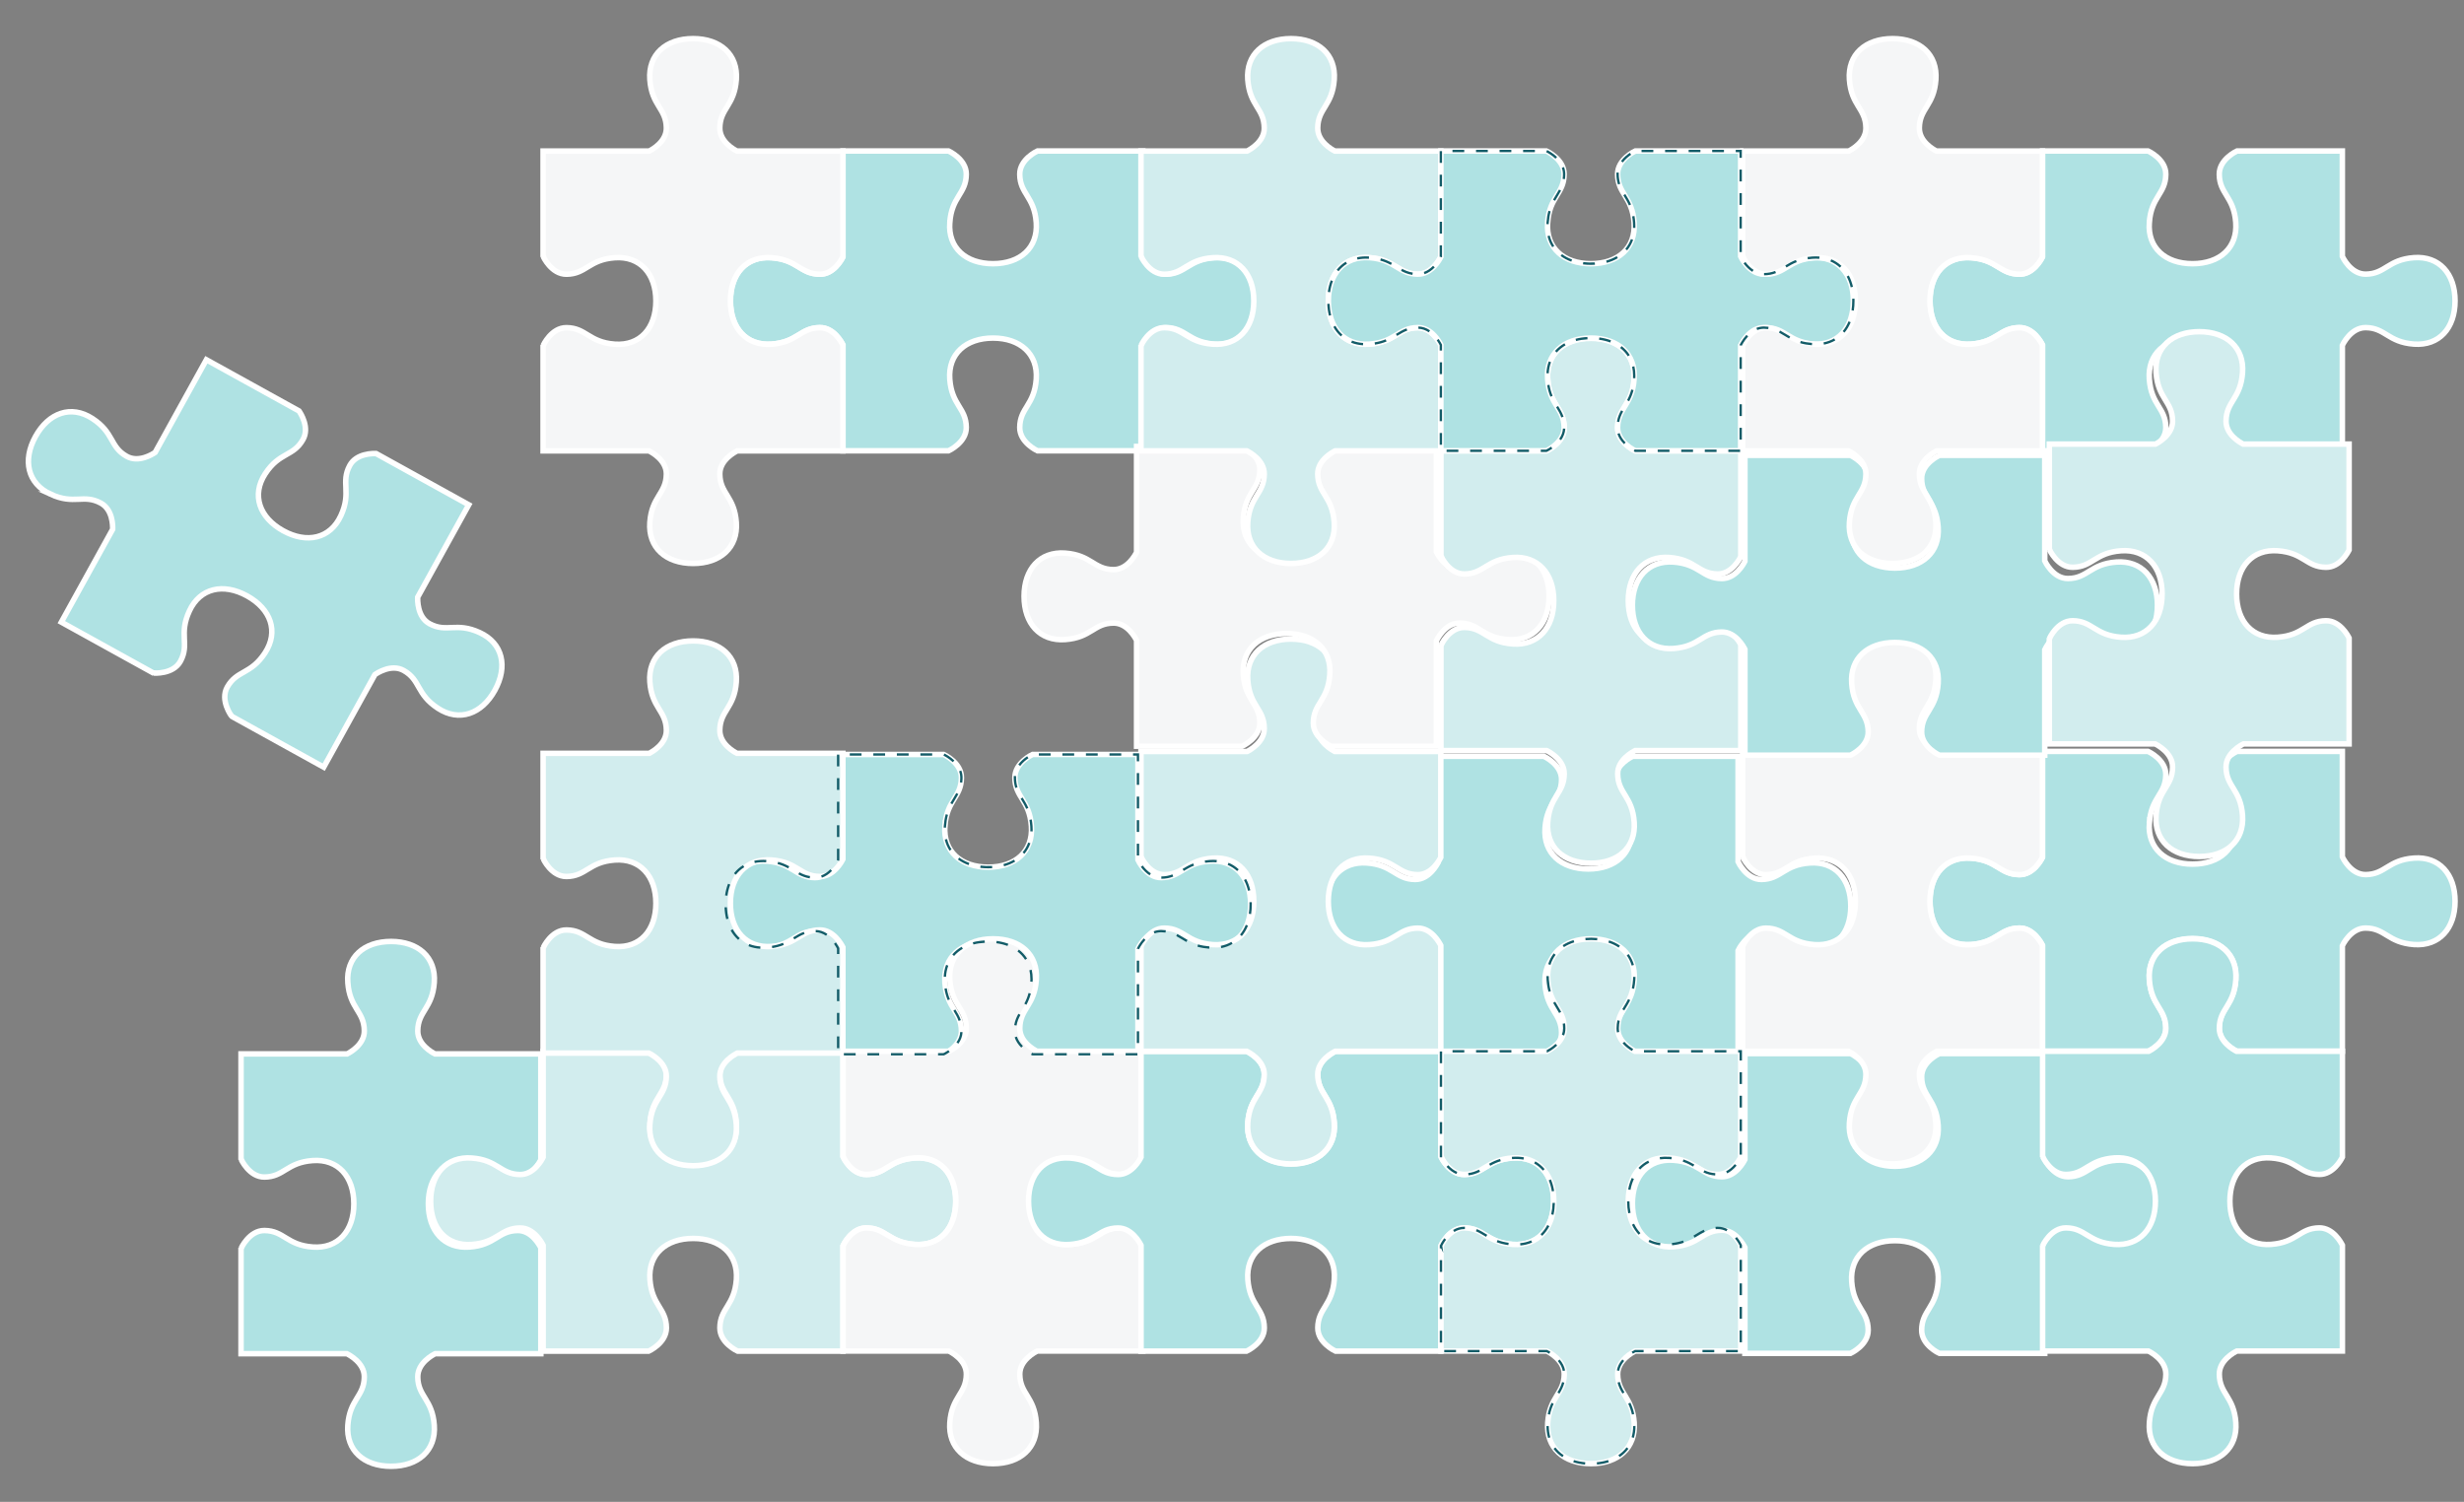<?xml version="1.0" encoding="UTF-8"?>
<svg xmlns="http://www.w3.org/2000/svg" id="Layer_1" viewBox="0 0 1343.107 818.672">
  <rect x="0" y="0" width="1343.107" height="818.672" fill="#808080" stroke="none"/>
  <defs>
    <style>.cls-1{fill:#afe2e3;}.cls-1,.cls-2,.cls-3{stroke:#fff;stroke-miterlimit:10;stroke-width:3px;}.cls-2{fill:#d2edee;}.cls-3{fill:#f5f6f7;}.cls-4{fill:#135c68;stroke-width:0px;}</style>
  </defs>
  <path class="cls-1" d="m189.585,535.581c1.027,14.256,8.898,15.582,8.997,26.34.068,7.425-7.704,11.734-9.357,12.567h-57.842s0,57.788,0,57.788l.048-.327s4.421,9.758,12.726,9.681c10.758-.099,12.084-7.97,26.341-8.997,13.74-.99,22.378,8.755,22.378,23.566,0,14.812-8.638,24.557-22.378,23.568-14.257-1.027-15.583-8.898-26.341-8.997-8.305-.076-12.726,9.682-12.726,9.682l-.048-.327v57.788s57.649,0,57.649,0c1.141.552,9.619,4.916,9.549,12.662-.099,10.758-7.97,12.084-8.997,26.341-.991,13.74,8.754,22.378,23.567,22.378,14.812,0,24.557-8.638,23.566-22.378-1.027-14.257-8.898-15.583-8.997-26.341-.07-7.746,8.408-12.11,9.548-12.662h57.54s0-57.705,0-57.705c-.717-1.448-5.046-9.506-12.607-9.438-10.757.099-12.083,7.97-26.34,8.997-13.74.99-22.378-8.755-22.378-23.568s8.638-24.556,22.378-23.566c14.257,1.027,15.583,8.898,26.34,8.997,7.561.069,11.891-7.989,12.607-9.437v-57.705s-57.731,0-57.731,0c-1.653-.833-9.425-5.142-9.357-12.567.099-10.758,7.97-12.084,8.997-26.34.991-13.741-8.754-22.379-23.566-22.379-14.812,0-24.557,8.638-23.567,22.379Z"></path>
  <path class="cls-1" d="m515.065,450.325c1.027-14.257,8.898-15.583,8.997-26.341.075-8.241-9.518-12.65-9.668-12.719h-57.531s0,57.705,0,57.705c-.717,1.449-5.045,9.508-12.607,9.438-10.757-.098-12.083-7.97-26.34-8.996-13.74-.991-22.378,8.754-22.378,23.566,0,14.811,8.638,24.556,22.378,23.566,14.257-1.027,15.583-8.898,26.34-8.997,7.562-.069,11.891,7.989,12.607,9.438v57.706s57.53,0,57.53,0c.144-.067,9.744-4.478,9.669-12.72-.099-10.757-7.97-12.083-8.997-26.34-.99-13.741,8.755-22.378,23.566-22.378,14.812,0,24.557,8.637,23.568,22.378-1.027,14.257-8.898,15.583-8.997,26.34-.075,8.243,9.523,12.654,9.668,12.72h57.419s0-57.48,0-57.48c.086-.19,4.495-9.74,12.718-9.664,10.757.099,12.083,7.97,26.34,8.997,13.74.99,22.377-8.755,22.377-23.566,0-14.812-8.637-24.557-22.377-23.566-14.257,1.026-15.583,8.898-26.34,8.996-8.223.075-12.632-9.474-12.718-9.664v-57.478s-57.42,0-57.42,0c-.149.069-9.743,4.479-9.668,12.719.099,10.758,7.97,12.084,8.997,26.341.99,13.74-8.755,22.378-23.568,22.378-14.811,0-24.556-8.638-23.566-22.378Z"></path>
  <path class="cls-2" d="m354.265,612.158c1.027-14.257,8.898-15.583,8.997-26.34.075-8.241-9.518-12.652-9.667-12.72h-57.531s0,57.706,0,57.706c-.717,1.448-5.045,9.506-12.606,9.438-10.758-.099-12.084-7.97-26.341-8.997-13.74-.991-22.378,8.754-22.378,23.566,0,14.812,8.638,24.557,22.378,23.567,14.257-1.027,15.583-8.898,26.341-8.996,7.561-.07,11.89,7.988,12.606,9.438v57.705s57.53,0,57.53,0c.144-.066,9.744-4.476,9.668-12.72-.099-10.757-7.97-12.083-8.997-26.34-.99-13.74,8.755-22.378,23.568-22.378,14.811,0,24.556,8.638,23.566,22.378-1.027,14.257-8.898,15.583-8.997,26.34-.075,8.244,9.524,12.655,9.669,12.72h57.419s0-57.48,0-57.48c.087-.189,4.495-9.738,12.718-9.663,10.757.098,12.083,7.969,26.34,8.996,13.74.991,22.377-8.754,22.377-23.567,0-14.812-8.637-24.557-22.377-23.566-14.257,1.027-15.583,8.898-26.34,8.997-8.224.075-12.631-9.474-12.718-9.664v-57.479s-57.42,0-57.42,0c-.149.069-9.743,4.48-9.668,12.72.099,10.757,7.97,12.083,8.997,26.34.99,13.741-8.755,22.378-23.566,22.378-14.812,0-24.557-8.637-23.568-22.378Z"></path>
  <path class="cls-3" d="m517.749,534.144c1.027,14.256,8.898,15.582,8.997,26.34.068,7.425-7.704,11.734-9.357,12.567h-57.842s0,57.788,0,57.788l.048-.327s4.421,9.758,12.726,9.681c10.758-.099,12.084-7.97,26.341-8.997,13.74-.99,22.378,8.755,22.378,23.566,0,14.812-8.638,24.557-22.378,23.568-14.257-1.027-15.583-8.898-26.341-8.997-8.305-.076-12.726,9.682-12.726,9.682l-.048-.327v57.788s57.649,0,57.649,0c1.142.552,9.619,4.916,9.549,12.662-.099,10.758-7.97,12.084-8.997,26.341-.991,13.74,8.754,22.378,23.566,22.378,14.812,0,24.557-8.638,23.566-22.378-1.027-14.257-8.898-15.583-8.996-26.341-.071-7.746,8.407-12.11,9.548-12.662h57.539s0-57.705,0-57.705c-.717-1.448-5.045-9.506-12.607-9.438-10.757.099-12.083,7.97-26.34,8.997-13.74.99-22.378-8.755-22.378-23.568,0-14.811,8.638-24.556,22.378-23.566,14.257,1.027,15.583,8.898,26.34,8.997,7.562.069,11.891-7.989,12.607-9.437v-57.705s-57.731,0-57.731,0c-1.652-.833-9.425-5.142-9.356-12.567.098-10.758,7.969-12.084,8.996-26.34.991-13.741-8.754-22.379-23.566-22.379-14.812,0-24.557,8.638-23.566,22.379Z"></path>
  <path class="cls-2" d="m354.235,371.742c1.027,14.256,8.898,15.583,8.997,26.34.068,7.425-7.704,11.734-9.357,12.567h-57.842s0,57.789,0,57.789l.048-.328s4.421,9.758,12.727,9.681c10.757-.098,12.083-7.969,26.34-8.996,13.74-.991,22.378,8.754,22.378,23.566,0,14.812-8.638,24.556-22.378,23.566-14.257-1.027-15.583-8.898-26.34-8.997-8.306-.075-12.727,9.681-12.727,9.681l-.048-.327v57.789s57.649,0,57.649,0c1.142.551,9.62,4.915,9.549,12.662-.099,10.757-7.97,12.083-8.997,26.34-.99,13.741,8.754,22.378,23.566,22.378,14.812,0,24.557-8.637,23.566-22.378-1.027-14.257-8.898-15.583-8.996-26.34-.071-7.747,8.407-12.111,9.548-12.662h57.539s0-57.706,0-57.706c-.717-1.448-5.045-9.506-12.606-9.438-10.758.099-12.084,7.97-26.341,8.997-13.74.99-22.378-8.754-22.378-23.566,0-14.812,8.638-24.557,22.378-23.566,14.257,1.027,15.583,8.898,26.341,8.996,7.561.07,11.89-7.989,12.606-9.438v-57.705s-57.731,0-57.731,0c-1.653-.833-9.425-5.142-9.356-12.567.098-10.757,7.969-12.084,8.996-26.34.991-13.741-8.754-22.378-23.566-22.378-14.812,0-24.556,8.637-23.566,22.378Z"></path>
  <path class="cls-1" d="m517.72,121.362c1.027-14.257,8.898-15.583,8.997-26.34.075-8.241-9.518-12.651-9.668-12.72h-57.531s0,57.706,0,57.706c-.717,1.449-5.045,9.506-12.607,9.437-10.757-.099-12.083-7.97-26.34-8.997-13.74-.991-22.378,8.754-22.378,23.566,0,14.812,8.638,24.557,22.378,23.567,14.257-1.027,15.583-8.898,26.34-8.996,7.562-.07,11.891,7.989,12.607,9.438v57.705s57.53,0,57.53,0c.144-.066,9.744-4.477,9.669-12.719-.099-10.758-7.97-12.084-8.997-26.341-.99-13.74,8.755-22.378,23.566-22.378,14.812,0,24.557,8.638,23.568,22.378-1.027,14.257-8.898,15.583-8.997,26.341-.075,8.243,9.523,12.654,9.668,12.719h57.419s0-57.48,0-57.48c.086-.189,4.495-9.738,12.718-9.663,10.757.098,12.083,7.969,26.34,8.996,13.74.991,22.377-8.754,22.377-23.567,0-14.812-8.637-24.557-22.377-23.566-14.257,1.027-15.583,8.898-26.34,8.997-8.223.075-12.632-9.474-12.718-9.664v-57.479s-57.42,0-57.42,0c-.149.069-9.743,4.48-9.668,12.72.099,10.757,7.97,12.083,8.997,26.34.99,13.741-8.755,22.378-23.568,22.378-14.811,0-24.556-8.637-23.566-22.378Z"></path>
  <path class="cls-3" d="m354.235,43.433c1.027,14.257,8.898,15.583,8.997,26.34.068,7.425-7.704,11.735-9.357,12.567h-57.842s0,57.789,0,57.789l.048-.327s4.421,9.757,12.727,9.681c10.757-.099,12.083-7.97,26.34-8.997,13.74-.99,22.378,8.754,22.378,23.566,0,14.812-8.638,24.557-22.378,23.567-14.257-1.027-15.583-8.898-26.34-8.996-8.306-.076-12.727,9.681-12.727,9.681l-.048-.328v57.789s57.649,0,57.649,0c1.142.552,9.62,4.915,9.549,12.662-.099,10.757-7.97,12.084-8.997,26.34-.99,13.741,8.754,22.378,23.566,22.378,14.812,0,24.557-8.637,23.566-22.378-1.027-14.256-8.898-15.583-8.996-26.34-.071-7.747,8.407-12.11,9.548-12.662h57.539s0-57.705,0-57.705c-.717-1.448-5.045-9.507-12.606-9.438-10.758.098-12.084,7.969-26.341,8.996-13.74.991-22.378-8.754-22.378-23.567,0-14.812,8.638-24.556,22.378-23.566,14.257,1.027,15.583,8.898,26.341,8.997,7.561.069,11.89-7.989,12.606-9.437v-57.706s-57.731,0-57.731,0c-1.653-.832-9.425-5.142-9.356-12.567.098-10.757,7.969-12.083,8.996-26.34.991-13.741-8.754-22.378-23.566-22.378-14.812,0-24.556,8.637-23.566,22.378Z"></path>
  <path class="cls-1" d="m27.532,269.373c12.974,5.998,17.943-.249,27.405,4.868,6.531,3.533,6.544,12.42,6.472,14.268l-27.981,50.623,50.577,27.956-.262-.2s10.678.851,14.63-6.455c5.117-9.462-1.13-14.431,4.868-27.405,5.781-12.504,18.487-15.351,31.451-8.185,12.964,7.166,17.314,19.44,9.8,30.986-7.796,11.981-15.326,9.333-20.615,18.701-4.085,7.233,2.317,15.822,2.317,15.822l-.31-.116,50.577,27.956,27.888-50.455c1.036-.732,8.955-6.042,15.701-2.232,9.367,5.29,6.721,12.821,18.7,20.616,11.548,7.513,23.82,3.164,30.986-9.8,7.165-12.964,4.32-25.671-8.185-31.451-12.974-5.997-17.942.249-27.404-4.869-6.815-3.686-6.532-13.216-6.463-14.482l27.835-50.358-50.504-27.915c-1.614-.073-10.761-.184-14.358,6.468-5.119,9.463,1.129,14.431-4.869,27.405-5.78,12.505-18.487,15.351-31.451,8.185-12.964-7.165-17.313-19.439-9.8-30.986,7.796-11.981,15.326-9.333,20.617-18.701,3.718-6.584-1.24-14.27-2.161-15.598l-50.505-27.916-27.928,50.526c-1.527,1.044-9.059,5.761-15.524,2.109-9.367-5.289-6.72-12.819-18.701-20.615-11.547-7.514-23.82-3.164-30.986,9.8-7.166,12.964-4.32,25.67,8.185,31.451Z"></path>
  <path class="cls-1" d="m842.194,451.326c1.027-14.257,8.898-15.583,8.997-26.341.075-8.241-9.518-12.65-9.668-12.719h-57.531s0,57.705,0,57.705c-.717,1.449-5.046,9.508-12.607,9.438-10.757-.098-12.083-7.97-26.34-8.996-13.74-.991-22.378,8.754-22.378,23.566,0,14.811,8.638,24.556,22.378,23.566,14.257-1.027,15.583-8.898,26.34-8.997,7.562-.069,11.891,7.989,12.607,9.438v57.706s57.53,0,57.53,0c.144-.067,9.744-4.478,9.669-12.72-.099-10.757-7.97-12.083-8.997-26.34-.99-13.741,8.755-22.378,23.566-22.378,14.812,0,24.557,8.637,23.567,22.378-1.027,14.257-8.898,15.583-8.997,26.34-.075,8.243,9.523,12.654,9.668,12.72h57.419s0-57.48,0-57.48c.086-.19,4.495-9.74,12.717-9.664,10.758.099,12.084,7.97,26.341,8.997,13.74.99,22.377-8.755,22.377-23.566,0-14.812-8.637-24.557-22.377-23.566-14.257,1.026-15.583,8.898-26.341,8.996-8.222.075-12.631-9.474-12.717-9.664v-57.478s-57.42,0-57.42,0c-.149.069-9.743,4.479-9.667,12.719.099,10.758,7.97,12.084,8.997,26.341.99,13.74-8.755,22.378-23.567,22.378-14.811,0-24.556-8.638-23.566-22.378Z"></path>
  <path class="cls-1" d="m680.176,612.158c1.027-14.257,8.898-15.583,8.997-26.34.075-8.241-9.518-12.652-9.668-12.72h-57.531s0,57.706,0,57.706c-.717,1.448-5.045,9.506-12.607,9.438-10.757-.099-12.083-7.97-26.34-8.997-13.74-.991-22.378,8.754-22.378,23.566,0,14.812,8.638,24.557,22.378,23.567,14.257-1.027,15.583-8.898,26.34-8.996,7.562-.07,11.891,7.988,12.607,9.438v57.705s57.53,0,57.53,0c.144-.066,9.744-4.476,9.669-12.72-.099-10.757-7.97-12.083-8.997-26.34-.99-13.74,8.755-22.378,23.567-22.378,14.812,0,24.557,8.638,23.568,22.378-1.027,14.257-8.898,15.583-8.997,26.34-.075,8.244,9.523,12.655,9.668,12.72h57.419s0-57.48,0-57.48c.086-.189,4.495-9.738,12.717-9.663,10.758.098,12.084,7.969,26.341,8.996,13.74.991,22.377-8.754,22.377-23.567,0-14.812-8.637-24.557-22.377-23.566-14.257,1.027-15.583,8.898-26.341,8.997-8.222.075-12.631-9.474-12.717-9.664v-57.479s-57.42,0-57.42,0c-.149.069-9.743,4.48-9.668,12.72.099,10.757,7.97,12.083,8.997,26.34.99,13.741-8.755,22.378-23.568,22.378-14.811,0-24.556-8.637-23.567-22.378Z"></path>
  <path class="cls-2" d="m843.66,534.145c1.027,14.256,8.898,15.582,8.997,26.34.068,7.425-7.704,11.734-9.357,12.567h-57.842s0,57.788,0,57.788l.048-.327s4.421,9.758,12.726,9.681c10.758-.099,12.084-7.97,26.341-8.997,13.74-.99,22.378,8.755,22.378,23.566,0,14.812-8.638,24.557-22.378,23.568-14.257-1.027-15.583-8.898-26.341-8.997-8.305-.076-12.726,9.682-12.726,9.682l-.048-.327v57.788s57.649,0,57.649,0c1.141.552,9.619,4.916,9.549,12.662-.099,10.758-7.97,12.084-8.997,26.341-.991,13.74,8.754,22.378,23.567,22.378,14.812,0,24.557-8.638,23.566-22.378-1.027-14.257-8.898-15.583-8.997-26.341-.07-7.746,8.408-12.11,9.548-12.662h57.54s0-57.705,0-57.705c-.717-1.448-5.046-9.506-12.607-9.438-10.757.099-12.083,7.97-26.34,8.997-13.74.99-22.378-8.755-22.378-23.568,0-14.811,8.638-24.556,22.378-23.566,14.257,1.027,15.583,8.898,26.34,8.997,7.561.069,11.891-7.989,12.607-9.437v-57.705s-57.731,0-57.731,0c-1.653-.833-9.425-5.142-9.357-12.567.099-10.758,7.97-12.084,8.997-26.34.991-13.741-8.754-22.379-23.566-22.379-14.812,0-24.557,8.638-23.567,22.379Z"></path>
  <path class="cls-2" d="m680.146,370.742c1.027,14.256,8.898,15.583,8.997,26.34.068,7.425-7.704,11.734-9.357,12.567h-57.842s0,57.789,0,57.789l.048-.328s4.421,9.758,12.726,9.681c10.758-.098,12.084-7.969,26.341-8.996,13.74-.991,22.378,8.754,22.378,23.566,0,14.812-8.638,24.556-22.378,23.566-14.257-1.027-15.583-8.898-26.341-8.997-8.305-.075-12.726,9.681-12.726,9.681l-.048-.327v57.789s57.649,0,57.649,0c1.142.551,9.62,4.915,9.549,12.662-.099,10.757-7.97,12.083-8.997,26.34-.991,13.741,8.754,22.378,23.566,22.378,14.812,0,24.557-8.637,23.567-22.378-1.027-14.257-8.898-15.583-8.996-26.34-.071-7.747,8.407-12.111,9.548-12.662h57.539s0-57.706,0-57.706c-.717-1.448-5.045-9.506-12.606-9.438-10.758.099-12.084,7.97-26.341,8.997-13.74.99-22.378-8.754-22.378-23.566,0-14.812,8.638-24.557,22.378-23.566,14.257,1.027,15.583,8.898,26.341,8.996,7.561.07,11.89-7.989,12.606-9.438v-57.705s-57.731,0-57.731,0c-1.653-.833-9.425-5.142-9.356-12.567.098-10.757,7.969-12.084,8.996-26.34.991-13.741-8.754-22.378-23.567-22.378-14.812,0-24.557,8.637-23.566,22.378Z"></path>
  <path class="cls-3" d="m677.739,282.413c1.027-14.256,8.898-15.583,8.997-26.34.075-8.24-9.518-12.651-9.668-12.719h-57.531s0,57.705,0,57.705c-.717,1.448-5.045,9.506-12.607,9.437-10.757-.099-12.083-7.97-26.34-8.997-13.74-.99-22.378,8.755-22.378,23.566,0,14.812,8.638,24.557,22.378,23.568,14.257-1.027,15.583-8.898,26.34-8.997,7.562-.069,11.891,7.989,12.607,9.438v57.705s57.53,0,57.53,0c.144-.066,9.744-4.477,9.669-12.719-.099-10.757-7.97-12.084-8.997-26.34-.99-13.741,8.755-22.378,23.567-22.378,14.812,0,24.557,8.637,23.568,22.378-1.027,14.256-8.898,15.583-8.997,26.34-.075,8.243,9.523,12.654,9.668,12.719h57.419s0-57.479,0-57.479c.086-.19,4.495-9.739,12.717-9.664,10.758.099,12.084,7.97,26.341,8.997,13.74.99,22.377-8.755,22.377-23.568,0-14.811-8.637-24.556-22.377-23.566-14.257,1.027-15.583,8.898-26.341,8.997-8.222.075-12.631-9.474-12.717-9.664v-57.478s-57.42,0-57.42,0c-.149.068-9.743,4.479-9.668,12.719.099,10.757,7.97,12.084,8.997,26.34.99,13.741-8.755,22.378-23.568,22.378-14.811,0-24.556-8.637-23.567-22.378Z"></path>
  <path class="cls-2" d="m843.659,206.836c1.027,14.256,8.898,15.583,8.997,26.34.068,7.425-7.704,11.734-9.357,12.566h-57.842s0,57.789,0,57.789l.048-.328s4.421,9.758,12.726,9.681c10.758-.098,12.084-7.969,26.341-8.996,13.74-.991,22.378,8.754,22.378,23.566,0,14.812-8.638,24.556-22.378,23.566-14.257-1.027-15.583-8.898-26.341-8.997-8.305-.075-12.726,9.681-12.726,9.681l-.048-.327v57.789s57.649,0,57.649,0c1.141.551,9.619,4.915,9.549,12.662-.099,10.757-7.97,12.083-8.997,26.34-.991,13.741,8.754,22.378,23.567,22.378,14.812,0,24.557-8.637,23.566-22.378-1.027-14.257-8.898-15.583-8.997-26.34-.07-7.747,8.408-12.111,9.548-12.662h57.54s0-57.706,0-57.706c-.717-1.448-5.046-9.506-12.607-9.437-10.757.099-12.083,7.97-26.34,8.997-13.74.99-22.378-8.754-22.378-23.566,0-14.812,8.638-24.557,22.378-23.566,14.257,1.027,15.583,8.898,26.34,8.996,7.561.07,11.891-7.989,12.607-9.438v-57.705s-57.731,0-57.731,0c-1.653-.833-9.425-5.142-9.357-12.566.099-10.757,7.97-12.084,8.997-26.34.991-13.741-8.754-22.378-23.566-22.378-14.812,0-24.557,8.637-23.567,22.378Z"></path>
  <path class="cls-2" d="m680.146,43.433c1.027,14.257,8.898,15.583,8.997,26.34.068,7.425-7.704,11.735-9.357,12.567h-57.842s0,57.789,0,57.789l.048-.327s4.421,9.757,12.726,9.681c10.758-.099,12.084-7.97,26.341-8.997,13.74-.99,22.378,8.754,22.378,23.566,0,14.812-8.638,24.557-22.378,23.567-14.257-1.027-15.583-8.898-26.341-8.996-8.305-.076-12.726,9.681-12.726,9.681l-.048-.328v57.789s57.649,0,57.649,0c1.142.552,9.62,4.915,9.549,12.662-.099,10.757-7.97,12.084-8.997,26.34-.991,13.741,8.754,22.378,23.566,22.378,14.812,0,24.557-8.637,23.567-22.378-1.027-14.256-8.898-15.583-8.996-26.34-.071-7.747,8.407-12.11,9.548-12.662h57.539s0-57.705,0-57.705c-.717-1.448-5.045-9.507-12.606-9.438-10.758.098-12.084,7.969-26.341,8.996-13.74.991-22.378-8.754-22.378-23.567,0-14.812,8.638-24.556,22.378-23.566,14.257,1.027,15.583,8.898,26.341,8.997,7.561.069,11.89-7.989,12.606-9.437v-57.706s-57.731,0-57.731,0c-1.653-.832-9.425-5.142-9.356-12.567.098-10.757,7.969-12.083,8.996-26.34.991-13.741-8.754-22.378-23.567-22.378-14.812,0-24.557,8.637-23.566,22.378Z"></path>
  <path class="cls-1" d="m1171.576,448.67c1.027-14.257,8.898-15.583,8.997-26.341.075-8.241-9.518-12.65-9.668-12.719h-57.531s0,57.705,0,57.705c-.717,1.449-5.045,9.508-12.607,9.438-10.757-.098-12.083-7.97-26.34-8.996-13.74-.991-22.378,8.754-22.378,23.566,0,14.811,8.638,24.556,22.378,23.566,14.257-1.027,15.583-8.898,26.34-8.997,7.562-.069,11.891,7.989,12.607,9.438v57.706s57.53,0,57.53,0c.144-.067,9.744-4.478,9.669-12.72-.099-10.757-7.97-12.083-8.997-26.34-.99-13.741,8.755-22.378,23.566-22.378,14.812,0,24.557,8.637,23.568,22.378-1.027,14.257-8.898,15.583-8.997,26.34-.075,8.243,9.523,12.654,9.668,12.72h57.419s0-57.48,0-57.48c.086-.19,4.495-9.74,12.718-9.664,10.757.099,12.083,7.97,26.34,8.997,13.74.99,22.377-8.755,22.377-23.566,0-14.812-8.637-24.557-22.377-23.566-14.257,1.026-15.583,8.898-26.34,8.996-8.223.075-12.632-9.474-12.718-9.664v-57.478s-57.42,0-57.42,0c-.149.069-9.743,4.479-9.668,12.719.099,10.758,7.97,12.084,8.997,26.341.99,13.74-8.755,22.378-23.568,22.378-14.811,0-24.556-8.638-23.566-22.378Z"></path>
  <path class="cls-1" d="m1009.34,613.377c1.027-14.257,8.898-15.583,8.997-26.34.075-8.241-9.518-12.652-9.667-12.72h-57.531s0,57.706,0,57.706c-.717,1.448-5.045,9.506-12.606,9.438-10.758-.099-12.084-7.97-26.341-8.997-13.74-.991-22.378,8.754-22.378,23.566,0,14.812,8.638,24.557,22.378,23.567,14.257-1.027,15.583-8.898,26.341-8.996,7.561-.07,11.89,7.988,12.606,9.438v57.705s57.53,0,57.53,0c.144-.066,9.744-4.476,9.668-12.72-.099-10.757-7.97-12.083-8.997-26.34-.99-13.74,8.755-22.378,23.568-22.378,14.811,0,24.556,8.638,23.566,22.378-1.027,14.257-8.898,15.583-8.997,26.34-.075,8.244,9.524,12.655,9.669,12.72h57.419s0-57.48,0-57.48c.087-.189,4.495-9.738,12.718-9.663,10.757.098,12.083,7.969,26.34,8.996,13.74.991,22.377-8.754,22.377-23.567,0-14.812-8.637-24.557-22.377-23.566-14.257,1.027-15.583,8.898-26.34,8.997-8.224.075-12.631-9.474-12.718-9.664v-57.479s-57.42,0-57.42,0c-.149.069-9.743,4.48-9.668,12.72.099,10.757,7.97,12.083,8.997,26.34.99,13.741-8.755,22.378-23.566,22.378-14.812,0-24.557-8.637-23.568-22.378Z"></path>
  <path class="cls-1" d="m1171.605,534.144c1.027,14.256,8.898,15.582,8.997,26.34.068,7.425-7.704,11.734-9.357,12.567h-57.842s0,57.788,0,57.788l.048-.327s4.421,9.758,12.726,9.681c10.758-.099,12.084-7.97,26.341-8.997,13.74-.99,22.378,8.755,22.378,23.566,0,14.812-8.638,24.557-22.378,23.568-14.257-1.027-15.583-8.898-26.341-8.997-8.305-.076-12.726,9.682-12.726,9.682l-.048-.327v57.788s57.649,0,57.649,0c1.142.552,9.619,4.916,9.549,12.662-.099,10.758-7.97,12.084-8.997,26.341-.991,13.74,8.754,22.378,23.566,22.378,14.812,0,24.557-8.638,23.566-22.378-1.027-14.257-8.898-15.583-8.996-26.341-.071-7.746,8.407-12.11,9.548-12.662h57.539s0-57.705,0-57.705c-.717-1.448-5.045-9.506-12.607-9.438-10.757.099-12.083,7.97-26.34,8.997-13.74.99-22.378-8.755-22.378-23.568,0-14.811,8.638-24.556,22.378-23.566,14.257,1.027,15.583,8.898,26.34,8.997,7.562.069,11.891-7.989,12.607-9.437v-57.705s-57.731,0-57.731,0c-1.652-.833-9.425-5.142-9.356-12.567.098-10.758,7.969-12.084,8.996-26.34.991-13.741-8.754-22.379-23.566-22.379-14.812,0-24.557,8.638-23.566,22.379Z"></path>
  <path class="cls-3" d="m1008.092,370.742c1.027,14.256,8.898,15.583,8.997,26.34.068,7.425-7.704,11.734-9.357,12.567h-57.842s0,57.789,0,57.789l.048-.328s4.421,9.758,12.727,9.681c10.757-.098,12.083-7.969,26.34-8.996,13.74-.991,22.378,8.754,22.378,23.566,0,14.812-8.638,24.556-22.378,23.566-14.257-1.027-15.583-8.898-26.34-8.997-8.306-.075-12.727,9.681-12.727,9.681l-.048-.327v57.789s57.649,0,57.649,0c1.142.551,9.62,4.915,9.549,12.662-.099,10.757-7.97,12.083-8.997,26.34-.99,13.741,8.754,22.378,23.566,22.378,14.812,0,24.557-8.637,23.566-22.378-1.027-14.257-8.898-15.583-8.996-26.34-.071-7.747,8.407-12.111,9.548-12.662h57.539s0-57.706,0-57.706c-.717-1.448-5.045-9.506-12.606-9.438-10.758.099-12.084,7.97-26.341,8.997-13.74.99-22.378-8.754-22.378-23.566,0-14.812,8.638-24.557,22.378-23.566,14.257,1.027,15.583,8.898,26.341,8.996,7.561.07,11.89-7.989,12.606-9.438v-57.705s-57.731,0-57.731,0c-1.653-.833-9.425-5.142-9.356-12.567.098-10.757,7.969-12.084,8.996-26.34.991-13.741-8.754-22.378-23.566-22.378-14.812,0-24.556,8.637-23.566,22.378Z"></path>
  <path class="cls-1" d="m1171.576,121.362c1.027-14.257,8.898-15.583,8.997-26.34.075-8.241-9.518-12.651-9.668-12.72h-57.531s0,57.706,0,57.706c-.717,1.449-5.045,9.506-12.607,9.437-10.757-.099-12.083-7.97-26.34-8.997-13.74-.991-22.378,8.754-22.378,23.566,0,14.812,8.638,24.557,22.378,23.567,14.257-1.027,15.583-8.898,26.34-8.996,7.562-.07,11.891,7.989,12.607,9.438v57.705s57.53,0,57.53,0c.144-.066,9.744-4.477,9.669-12.719-.099-10.758-7.97-12.084-8.997-26.341-.99-13.74,8.755-22.378,23.566-22.378,14.812,0,24.557,8.638,23.568,22.378-1.027,14.257-8.898,15.583-8.997,26.341-.075,8.243,9.523,12.654,9.668,12.719h57.419s0-57.48,0-57.48c.086-.189,4.495-9.738,12.718-9.663,10.757.098,12.083,7.969,26.34,8.996,13.74.991,22.377-8.754,22.377-23.567,0-14.812-8.637-24.557-22.377-23.566-14.257,1.027-15.583,8.898-26.34,8.997-8.223.075-12.632-9.474-12.718-9.664v-57.479s-57.42,0-57.42,0c-.149.069-9.743,4.48-9.668,12.72.099,10.757,7.97,12.083,8.997,26.34.99,13.741-8.755,22.378-23.568,22.378-14.811,0-24.556-8.637-23.566-22.378Z"></path>
  <path class="cls-1" d="m843.604,121.362c1.027-14.257,8.898-15.583,8.997-26.34.075-8.241-9.518-12.651-9.668-12.72h-57.531s0,57.706,0,57.706c-.717,1.449-5.045,9.506-12.607,9.437-10.757-.099-12.083-7.97-26.34-8.997-13.74-.991-22.378,8.754-22.378,23.566,0,14.812,8.638,24.557,22.378,23.567,14.257-1.027,15.583-8.898,26.34-8.996,7.562-.07,11.891,7.989,12.607,9.438v57.705s57.53,0,57.53,0c.144-.066,9.744-4.477,9.669-12.719-.099-10.758-7.97-12.084-8.997-26.341-.99-13.74,8.755-22.378,23.566-22.378,14.812,0,24.557,8.638,23.568,22.378-1.027,14.257-8.898,15.583-8.997,26.341-.075,8.243,9.523,12.654,9.668,12.719h57.419s0-57.48,0-57.48c.086-.189,4.495-9.738,12.718-9.663,10.757.098,12.083,7.969,26.34,8.996,13.74.991,22.377-8.754,22.377-23.567,0-14.812-8.637-24.557-22.377-23.566-14.257,1.027-15.583,8.898-26.34,8.997-8.223.075-12.632-9.474-12.718-9.664v-57.479s-57.42,0-57.42,0c-.149.069-9.743,4.48-9.668,12.72.099,10.757,7.97,12.083,8.997,26.34.99,13.741-8.755,22.378-23.568,22.378-14.811,0-24.556-8.637-23.566-22.378Z"></path>
  <path class="cls-1" d="m1009.34,287.286c1.027-14.256,8.898-15.583,8.997-26.34.075-8.24-9.518-12.651-9.667-12.719h-57.531s0,57.705,0,57.705c-.717,1.448-5.045,9.506-12.606,9.437-10.758-.099-12.084-7.97-26.341-8.997-13.74-.99-22.378,8.755-22.378,23.566,0,14.812,8.638,24.557,22.378,23.568,14.257-1.027,15.583-8.898,26.341-8.997,7.561-.069,11.89,7.989,12.606,9.438v57.705s57.53,0,57.53,0c.144-.066,9.744-4.477,9.668-12.719-.099-10.757-7.97-12.084-8.997-26.34-.99-13.741,8.755-22.378,23.568-22.378,14.811,0,24.556,8.637,23.566,22.378-1.027,14.256-8.898,15.583-8.997,26.34-.075,8.243,9.524,12.654,9.669,12.719h57.419s0-57.479,0-57.479c.087-.19,4.495-9.739,12.718-9.664,10.757.099,12.083,7.97,26.34,8.997,13.74.99,22.377-8.755,22.377-23.568s-8.637-24.556-22.377-23.566c-14.257,1.027-15.583,8.898-26.34,8.997-8.224.075-12.631-9.474-12.718-9.664v-57.478s-57.42,0-57.42,0c-.149.068-9.743,4.479-9.668,12.719.099,10.757,7.97,12.084,8.997,26.34.99,13.741-8.755,22.378-23.566,22.378-14.812,0-24.557-8.637-23.568-22.378Z"></path>
  <path class="cls-2" d="m1175.26,203.181c1.027,14.256,8.898,15.583,8.997,26.34.068,7.425-7.704,11.734-9.357,12.566h-57.842s0,57.789,0,57.789l.048-.328s4.421,9.758,12.726,9.681c10.758-.098,12.084-7.969,26.341-8.996,13.74-.991,22.378,8.754,22.378,23.566,0,14.812-8.638,24.556-22.378,23.566-14.257-1.027-15.583-8.898-26.341-8.997-8.305-.075-12.726,9.681-12.726,9.681l-.048-.327v57.789s57.649,0,57.649,0c1.142.551,9.619,4.915,9.549,12.662-.099,10.757-7.97,12.083-8.997,26.34-.991,13.741,8.754,22.378,23.566,22.378,14.812,0,24.557-8.637,23.566-22.378-1.027-14.257-8.898-15.583-8.996-26.34-.071-7.747,8.407-12.111,9.548-12.662h57.539s0-57.706,0-57.706c-.717-1.448-5.045-9.506-12.607-9.437-10.757.099-12.083,7.97-26.34,8.997-13.74.99-22.378-8.754-22.378-23.566,0-14.812,8.638-24.557,22.378-23.566,14.257,1.027,15.583,8.898,26.34,8.996,7.562.07,11.891-7.989,12.607-9.438v-57.705s-57.731,0-57.731,0c-1.652-.833-9.425-5.142-9.356-12.566.098-10.757,7.969-12.084,8.996-26.34.991-13.741-8.754-22.378-23.566-22.378-14.812,0-24.557,8.637-23.566,22.378Z"></path>
  <path class="cls-3" d="m1008.092,43.433c1.027,14.257,8.898,15.583,8.997,26.34.068,7.425-7.704,11.735-9.357,12.567h-57.842s0,57.789,0,57.789l.048-.327s4.421,9.757,12.727,9.681c10.757-.099,12.083-7.97,26.34-8.997,13.74-.99,22.378,8.754,22.378,23.566,0,14.812-8.638,24.557-22.378,23.567-14.257-1.027-15.583-8.898-26.34-8.996-8.306-.076-12.727,9.681-12.727,9.681l-.048-.328v57.789s57.649,0,57.649,0c1.142.552,9.62,4.915,9.549,12.662-.099,10.757-7.97,12.084-8.997,26.34-.99,13.741,8.754,22.378,23.566,22.378,14.812,0,24.557-8.637,23.566-22.378-1.027-14.256-8.898-15.583-8.996-26.34-.071-7.747,8.407-12.11,9.548-12.662h57.539s0-57.705,0-57.705c-.717-1.448-5.045-9.507-12.606-9.438-10.758.098-12.084,7.969-26.341,8.996-13.74.991-22.378-8.754-22.378-23.567,0-14.812,8.638-24.556,22.378-23.566,14.257,1.027,15.583,8.898,26.341,8.997,7.561.069,11.89-7.989,12.606-9.437v-57.706s-57.731,0-57.731,0c-1.653-.832-9.425-5.142-9.356-12.567.098-10.757,7.969-12.083,8.996-26.34.991-13.741-8.754-22.378-23.566-22.378-14.812,0-24.556,8.637-23.566,22.378Z"></path>
  <path class="cls-4" d="m619.979,575.333h-6.417v-1.283h6.417v1.283Zm-12.835,0h-6.417v-1.283h6.417v1.283Zm-12.835,0h-6.417v-1.283h6.417v1.283Zm-12.835,0h-6.417v-1.283h6.417v1.283Zm-12.835,0h-5.905l-.126-.057c-.021-.01-.249-.114-.621-.311l.6-1.135c.189.1.335.173.43.219h5.623v1.283Zm-54.104,0h-3.211v-1.283h2.927c.349-.169,1.395-.702,2.668-1.587l.732,1.054c-1.628,1.132-2.934,1.734-2.989,1.759l-.127.058Zm-9.629,0h-6.417v-1.283h6.417v1.283Zm-12.835,0h-6.417v-1.283h6.417v1.283Zm-12.835,0h-6.417v-1.283h6.417v1.283Zm-12.835,0h-6.417v-1.283h6.417v1.283Zm-8.892-3.943h-1.283v-6.417h1.283v6.417Zm99.159-.327c-1.738-1.744-2.941-3.634-3.576-5.619l1.223-.391c.572,1.789,1.67,3.506,3.262,5.104l-.909.906Zm-34.253-2.138l-1.048-.741c1.256-1.777,1.944-3.664,2.045-5.608l1.282.066c-.114,2.19-.88,4.304-2.279,6.283Zm98.521-.341h-1.283v-6.417h1.283v6.417Zm-66.833-9.568l-1.265-.217c.457-2.667,1.459-4.705,2.28-6.183l1.122.624c-1.163,2.091-1.802,3.818-2.138,5.775Zm-96.594-.461h-1.283v-6.417h1.283v6.417Zm65.019-2.041c-.706-2.05-1.75-3.758-2.855-5.567l1.096-.669c1.092,1.787,2.221,3.636,2.973,5.818l-1.214.418Zm98.407-.765h-1.283v-6.417h1.283v6.417Zm-61.442-8.045l-1.133-.604c1.04-1.951,1.769-3.796,2.293-5.807l1.242.324c-.551,2.111-1.315,4.045-2.403,6.086Zm-101.984-1.985h-1.283v-6.417h1.283v6.417Zm59.084-.497c-.831-1.98-1.415-4.039-1.786-6.295l1.267-.208c.354,2.156.912,4.121,1.703,6.006l-1.184.497Zm104.342-2.309h-1.283v-6.417h1.283v6.417Zm-58.06-7.75l-1.281-.068c.024-.457.037-.908.037-1.353,0-1.686-.177-3.316-.524-4.846l1.252-.284c.368,1.622.555,3.348.555,5.13,0,.467-.013.941-.039,1.421Zm-105.366-2.28h-1.283v-6.417h1.283v6.417Zm58.166-.415l-1.281-.068c.123-2.29.566-4.46,1.317-6.451l1.201.453c-.705,1.868-1.121,3.909-1.237,6.066Zm105.26-2.391h-1.283v-6.417h1.283v6.417Zm-62.17-6.883c-1.094-1.728-2.494-3.255-4.16-4.54l.783-1.017c1.786,1.376,3.287,3.015,4.461,4.87l-1.084.687Zm-38.708-2.082l-.97-.841c1.417-1.633,3.135-3.039,5.105-4.178l.643,1.111c-1.848,1.068-3.455,2.382-4.778,3.907Zm-62.547-1.065h-1.283v-2.911c-.247-.484-.793-1.491-1.621-2.654l1.046-.744c.966,1.357,1.575,2.523,1.792,2.961l.066.135v3.212Zm163.369-2.571l-.553-.251-.673.016v-.169l.057-.126c.052-.114,1.3-2.837,3.724-5.435l.938.876c-2.281,2.445-3.481,5.062-3.493,5.089Zm-206.458-.272c-2.287-.148-4.452-.619-6.436-1.399l.47-1.194c1.859.731,3.895,1.173,6.049,1.312l-.083,1.281Zm244.711-.033c-2.341-.179-4.445-.544-6.433-1.117l.355-1.233c1.903.548,3.923.898,6.175,1.07l-.098,1.28Zm-238.179-.323l-.198-1.269c2.167-.339,4.138-.878,6.024-1.647l.484,1.188c-1.979.807-4.043,1.372-6.311,1.727Zm244.736-.005l-.243-1.261c2.09-.403,4.037-1.123,5.785-2.139l.646,1.109c-1.874,1.089-3.956,1.86-6.188,2.29Zm-116.52-1.177c-1.866-.704-3.91-1.205-6.075-1.489l.167-1.272c2.263.297,4.403.822,6.361,1.561l-.453,1.201Zm-18.565-.795l-.325-1.241c2.021-.53,4.195-.857,6.464-.972l.064,1.282c-2.181.11-4.268.423-6.204.931Zm116.07-1.366c-.905-.504-1.752-1.022-2.582-1.529-.999-.611-1.943-1.188-2.933-1.709l.598-1.136c1.026.54,1.987,1.127,3.004,1.75.815.499,1.647,1.008,2.537,1.503l-.625,1.121Zm-244.318-1.159c-1.61-1.438-2.992-3.174-4.107-5.16l1.119-.629c1.046,1.863,2.339,3.488,3.844,4.832l-.855.957Zm30.656-.27l-.67-1.095.165-.101c1.824-1.116,3.547-2.169,5.621-2.92l.437,1.207c-1.952.706-3.621,1.727-5.388,2.808l-.165.101Zm243.895-1.803l-.988-.818c1.276-1.541,2.337-3.335,3.154-5.333l1.188.486c-.866,2.118-1.995,4.024-3.354,5.666Zm-226.638-.17c-1.791-1.216-3.692-1.859-5.65-1.911l.034-1.283c2.208.059,4.339.776,6.336,2.133l-.721,1.062Zm179.06-1.234l-.466-1.196c1.309-.509,2.671-.767,4.051-.768h.106c.848.008,1.681.065,2.471.169l-.168,1.272c-.739-.098-1.519-.151-2.319-.158h0c-1.31,0-2.516.229-3.675.68Zm-233.478-7.795c-.511-2.023-.819-4.2-.917-6.471l1.282-.056c.094,2.184.39,4.274.879,6.212l-1.244.314Zm286.127-2.789l-1.269-.194c.25-1.628.376-3.348.376-5.113,0-.393-.006-.781-.019-1.166l1.283-.042c.013.398.019.801.019,1.208,0,1.83-.131,3.616-.391,5.308Zm-285.478-10.022l-1.271-.178c.315-2.258.86-4.394,1.621-6.346l1.196.466c-.724,1.859-1.244,3.898-1.545,6.058Zm283.768-2.678c-.5-2.118-1.232-4.083-2.175-5.838l1.131-.607c.995,1.854,1.767,3.924,2.293,6.151l-1.249.295Zm-47.216-6.536l-.014-1.283c2.216-.024,4.135-.379,6.037-1.118l.465,1.196c-2.051.797-4.112,1.18-6.488,1.205Zm-191.695-.229c-2.121-.331-4.038-1.007-6.216-2.194l.614-1.127c1.375.75,3.277,1.66,5.799,2.053l-.197,1.269Zm6.641-.386l-.42-1.213c1.772-.614,3.471-1.746,5.048-3.364l.919.896c-1.718,1.762-3.584,3-5.547,3.681Zm178.644-1.285c-1.724-1.096-3.33-2.64-4.773-4.59l1.031-.764c1.349,1.822,2.84,3.259,4.43,4.271l-.688,1.083Zm-225.542-.34l-1.006-.797c1.398-1.765,3.058-3.242,4.933-4.391l.671,1.095c-1.746,1.07-3.293,2.447-4.598,4.093Zm273.25-1.977c-1.51-1.412-3.248-2.535-5.167-3.339l.496-1.184c2.06.863,3.927,2.069,5.548,3.585l-.877.938Zm-29.074-.073l-.667-1.097c1.686-1.026,3.522-2.103,5.789-2.986l.466,1.196c-2.169.845-3.95,1.889-5.588,2.886Zm-215.661-1.384c-1.959-1.063-3.797-1.81-5.786-2.35l.336-1.238c2.087.566,4.013,1.348,6.062,2.46l-.612,1.128Zm109.019-.032c-1.469,0-2.916-.085-4.301-.252l.154-1.274c2.019.245,4.222.303,6.291.181l.076,1.281c-.727.043-1.467.065-2.22.065Zm8.676-1.104l-.34-1.237c2.096-.577,4.025-1.388,5.736-2.411l.659,1.102c-1.81,1.083-3.847,1.94-6.055,2.547Zm-19.353-.635c-2.154-.78-4.109-1.819-5.81-3.087l.768-1.029c1.6,1.193,3.444,2.172,5.48,2.909l-.438,1.207Zm-116.525-1.153l-.268-1.255c2.054-.438,4.246-.587,6.555-.443l-.08,1.281c-2.19-.137-4.268.003-6.207.417Zm245.483-.136l-.183-1.271c.824-.119,1.69-.21,2.572-.274,1.356-.097,2.693-.094,3.966.011l-.105,1.279c-1.208-.1-2.478-.104-3.769-.01-.853.061-1.688.15-2.482.264Zm-199.473-1.062l-.637-.162-.244-.122h-.336v-6.282h1.283v6.432l-.066.134Zm163.492-2.914h-1.283v-6.417h1.283v6.417Zm-62.535-.91l-.984-.824c1.319-1.574,2.345-3.372,3.051-5.344l1.208.433c-.757,2.115-1.859,4.044-3.275,5.735Zm-40.796-1.701c-1.199-1.82-2.079-3.859-2.615-6.061l1.247-.304c.501,2.058,1.322,3.961,2.44,5.658l-1.072.706Zm-60.095-7.459h-1.283v-6.418h1.283v6.418Zm163.426-2.765h-1.283v-6.417h1.283v6.417Zm-58.042-.279l-1.282-.052c.013-.317.019-.637.019-.96,0-.607-.023-1.227-.067-1.843-.087-1.2-.228-2.359-.418-3.444l1.265-.222c.197,1.128.343,2.33.434,3.573.047.647.07,1.298.07,1.936,0,.341-.006.678-.02,1.012Zm-47.231-2.05l-1.282-.053c.011-.28.027-.562.048-.846.169-2.343.523-4.449,1.082-6.435l1.235.348c-.535,1.902-.875,3.924-1.037,6.181-.02.272-.035.54-.046.806Zm-59.437-7.742v-6.418s1.283,0,1.283,0v6.418s-1.283,0-1.283,0Zm103.145-2.492c-.859-1.98-1.862-3.622-2.833-5.209l-.202-.33,1.096-.669.201.329c.994,1.625,2.021,3.305,2.916,5.368l-1.178.511Zm61.564-.273h-1.283v-6.417h1.283v6.417Zm-101.789-2.247l-1.124-.619c.533-.967,1.083-1.867,1.615-2.736.581-.949,1.128-1.846,1.629-2.782l1.132.604c-.518.97-1.075,1.881-1.666,2.847-.524.857-1.067,1.744-1.586,2.686Zm-61.638-7.823h-1.283v-6.418h1.283v6.418Zm95.916-1.056c-.561-1.734-.842-3.551-.86-5.554v-.103c0-.31.012-.614.037-.914l1.279.106c-.022.265-.034.534-.034.808.018,1.961.279,3.653.799,5.262l-1.222.395Zm67.511-1.709h-1.283v-6.417h1.283v6.417Zm-96.421-1.19l-1.271-.181c.112-.79.173-1.625.18-2.484,0-1.256-.209-2.41-.622-3.523l1.203-.446c.466,1.256.702,2.561.702,3.878v.106c-.008.911-.073,1.804-.193,2.65Zm-67.006-8.88h-1.283v-6.418h1.283v6.418Zm98.577-.242l-1.031-.764c1.22-1.647,2.848-3.164,4.837-4.506l.718,1.063c-1.285.867-3.112,2.301-4.524,4.207Zm-36.738-2.062c-2.213-2.104-4.632-3.33-5.094-3.554l.561-1.155c.691.336,3.126,1.6,5.418,3.778l-.885.931Zm101.588-.461h-1.283v-3.092h-2.042v-1.283h3.325v4.375Zm-9.743-3.092h-6.417v-1.283h6.417v1.283Zm-12.835,0h-6.417v-1.283h6.417v1.283Zm-12.835,0h-6.417v-1.283h6.417v1.283Zm-12.835,0h-6.417v-1.283h6.417v1.283Zm-64.558,0h-6.418v-1.283h6.418v1.283Zm-12.835,0h-6.418v-1.283h6.418v1.283Zm-12.835,0h-6.418v-1.283h6.418v1.283Zm-12.835,0h-6.418v-1.283h6.418v1.283Z"></path>
  <path class="cls-4" d="m863.996,798.358c-2.268-.201-4.428-.623-6.422-1.252l.387-1.224c1.905.601,3.974,1.004,6.149,1.197l-.113,1.278Zm6.523-.005l-.116-1.278c2.175-.197,4.243-.604,6.146-1.21l.39,1.223c-1.992.634-4.152,1.06-6.419,1.266Zm-18.89-4.052c-1.887-1.257-3.504-2.779-4.807-4.523l1.028-.768c1.215,1.626,2.726,3.047,4.491,4.223l-.712,1.068Zm31.246-.035l-.715-1.066c1.761-1.18,3.267-2.605,4.476-4.237l1.031.765c-1.297,1.75-2.91,3.276-4.792,4.539Zm-39.01-10.392c-.608-2.022-.916-4.21-.916-6.502l1.283-.012v.012c0,2.167.29,4.23.862,6.132l-1.229.37Zm46.74-.061l-1.23-.365c.561-1.887.845-3.931.845-6.076l1.283-.073c0,2.341-.302,4.509-.898,6.514Zm-45.704-12.686l-1.256-.264c.458-2.187,1.142-4.215,2.09-6.203l1.158.553c-.904,1.894-1.556,3.828-1.993,5.914Zm44.638-.058c-.441-2.082-1.097-4.015-2.006-5.908l1.157-.556c.954,1.987,1.643,4.015,2.105,6.198l-1.256.266Zm-39.494-11.367l-1.102-.658c1.142-1.911,2.01-3.604,2.54-5.657l1.243.32c-.568,2.202-1.482,3.989-2.681,5.995Zm34.331-.052c-1.192-2-2.102-3.787-2.665-6.003l1.244-.316c.525,2.067,1.388,3.759,2.523,5.663l-1.103.657Zm-32.515-12.339c-.34-1.873-1.241-3.684-2.678-5.38l.979-.83c1.585,1.871,2.581,3.883,2.961,5.981l-1.263.229Zm30.742-.057l-1.262-.236c.392-2.093,1.398-4.101,2.991-5.966l.977.834c-1.445,1.692-2.356,3.499-2.706,5.369Zm-38.167-9.308c-.665-.408-1.196-.687-1.479-.828h-4.37v-1.283h4.666l.132.064c.239.115.884.439,1.722.953l-.672,1.094Zm45.631-.031l-.669-1.095c.777-.475,1.376-.78,1.665-.92l.133-.064h4.729v1.283h-4.432c-.298.149-.798.413-1.426.796Zm57.2-.796h-6.417v-1.283h6.417v1.283Zm-12.835,0h-6.417v-1.283h6.417v1.283Zm-12.835,0h-6.417v-1.283h6.417v1.283Zm-12.835,0h-6.417v-1.283h6.417v1.283Zm-76.59,0h-6.418v-1.283h6.418v1.283Zm-12.835,0h-6.418v-1.283h6.418v1.283Zm-12.835,0h-6.418v-1.283h6.418v1.283Zm-12.835,0h-6.418v-1.283h6.418v1.283Zm-7.564-5.271h-1.283v-6.418h1.283v6.418Zm163.426-.172h-1.283v-6.417h1.283v6.417Zm-163.426-12.664h-1.283v-6.418h1.283v6.418Zm163.426-.172h-1.283v-6.417h1.283v6.417Zm-163.426-12.664h-1.283v-6.418h1.283v6.418Zm163.426-.172h-1.283v-6.417h1.283v6.417Zm-163.426-12.664h-1.283v-6.418h1.283v6.418Zm163.426-.172h-1.283v-6.417h1.283v6.417Zm-162.792-10.243l-1.203-2.42h-.714v-1.817l.184-.014c.446-1.256,2.217-3.658,2.239-3.687l1.023.774c-1.168,1.543-1.87,2.897-2.093,3.352l.564,3.812Zm162.792-2.592h-1.283v-1.411c-.351-.691-1.186-2.203-2.505-3.812l.992-.813c1.496,1.824,2.408,3.537,2.73,4.189l.066.135v1.712Zm-120.79-1.396l-.119-1.278c2.144-.199,4.162-.704,5.999-1.501l.511,1.178c-1.962.851-4.112,1.39-6.391,1.602Zm76.169-.097c-2.265-.297-4.392-.928-6.321-1.874l.564-1.152c1.804.884,3.797,1.474,5.923,1.753l-.167,1.272Zm6.553-.004l-.142-1.275c2.221-.248,4.22-.682,6.112-1.33l.415,1.215c-1.981.678-4.07,1.132-6.386,1.39Zm-89.264-.106c-2.292-.312-4.367-.828-6.346-1.579l.455-1.2c1.887.716,3.871,1.208,6.064,1.507l-.173,1.271Zm101.546-4.087l-.654-1.104c.49-.291.968-.583,1.438-.871,1.395-.853,2.713-1.659,4.189-2.333l.533,1.168c-1.406.642-2.691,1.428-4.052,2.26-.476.291-.958.586-1.454.88Zm-113.705-.44l-.722-.44c-1.593-.974-3.098-1.894-4.804-2.583l.48-1.19c1.805.729,3.354,1.676,4.993,2.679l.718.438-.666,1.098Zm30.591-.523l-.889-.927c1.453-1.393,2.692-3.062,3.685-4.96l1.138.595c-1.058,2.022-2.381,3.802-3.934,5.292Zm52.634-.624c-1.476-1.553-2.722-3.387-3.703-5.451l1.159-.551c.923,1.94,2.092,3.662,3.475,5.117l-.931.884Zm-100.515-1.499l-.67-1.095c1.921-1.175,3.959-1.77,6.06-1.77l.384.005-.027,1.283-.267-.004h-.002c-1.949,0-3.762.532-5.477,1.581Zm148.317-.399c-1.503-.785-3.082-1.183-4.691-1.183-.463.004-.825.017-1.175.04l-.081-1.281c.373-.023.758-.038,1.155-.041h.102c1.818,0,3.596.446,5.285,1.328l-.594,1.138Zm-94.267-8.941l-1.252-.285c.445-1.953.698-4.05.753-6.233l1.283.032c-.058,2.268-.322,4.45-.785,6.486Zm40.737-.85c-.403-2.047-.61-4.234-.616-6.5l1.283-.003c.006,2.185.205,4.289.593,6.255l-1.26.248Zm-41.636-11.945c-.346-2.154-.914-4.178-1.688-6.015l1.183-.498c.813,1.932,1.41,4.054,1.772,6.309l-1.268.204Zm42.858-.819l-1.261-.239c.427-2.246,1.091-4.35,1.976-6.253l1.164.541c-.839,1.807-1.472,3.809-1.879,5.951Zm46.154-7.822c-2.271-.167-4.3-.698-6.384-1.674l.544-1.162c1.938.907,3.823,1.402,5.934,1.556l-.094,1.28Zm-134.437-.084l-.151-1.274c2.047-.243,3.854-.812,5.858-1.842l.587,1.142c-2.147,1.104-4.088,1.713-6.294,1.975Zm-6.616-.721c-1.905-.788-3.71-2.109-5.366-3.927l.949-.864c1.527,1.677,3.178,2.89,4.907,3.604l-.49,1.187Zm147.613-.372l-.575-1.147c1.673-.838,3.261-2.147,4.719-3.891l.984.823c-1.571,1.879-3.296,3.297-5.128,4.215Zm-100.475-1.492c-1.354-1.595-2.949-2.917-4.739-3.926l.631-1.118c1.922,1.085,3.633,2.502,5.086,4.213l-.979.831Zm53.064-.614l-.939-.874c1.522-1.637,3.298-2.973,5.278-3.971l.578,1.146c-1.844.929-3.499,2.174-4.917,3.699Zm28.856-1.609c-1.485-.873-3.32-1.871-5.672-2.655l.406-1.218c2.465.822,4.374,1.86,5.917,2.767l-.65,1.106Zm-110.595-.418l-.631-1.118c2.104-1.188,3.954-1.988,6-2.598l.366,1.23c-1.95.581-3.719,1.347-5.735,2.485Zm18.124-3.354c-1.835-.332-3.819-.424-5.825-.279l-.398.031-.107-1.279.411-.032c2.121-.153,4.207-.054,6.148.297l-.229,1.263Zm74.436-.131l-.179-1.271c1.678-.235,3.456-.289,5.282-.157.435.031.859.069,1.272.113l-.136,1.276c-.398-.042-.808-.079-1.229-.109-1.736-.125-3.423-.075-5.011.148Zm-118.774-1.134l-1.289-.012v-6.335h1.283v6.335h-.144l.149.012Zm163.42-1.457h-1.283v-6.418h1.283v6.418Zm-163.426-11.308h-1.283v-6.418h1.283v6.418Zm163.426-1.528h-1.283v-6.418h1.283v6.418Zm-163.426-11.308h-1.283v-6.418h1.283v6.418Zm162.143-1.528v-6.418s1.283,0,1.283,0v6.418s-1.283,0-1.283,0Zm-162.143-11.308h-1.283v-6.418h1.283v6.418Zm163.425-1.528h-1.283v-6.418h1.283v6.418Zm-163.425-11.308h-1.283v-6.417h1.283v6.417Zm163.425-1.527h-1.283v-4.36h-.775v-1.283h2.058v5.643Zm-8.476-4.36h-6.418v-1.283h6.418v1.283Zm-12.835,0h-6.418v-1.283h6.418v1.283Zm-12.835,0h-6.418v-1.283h6.418v1.283Zm-12.835,0h-6.418v-1.283h6.418v1.283Zm-59.091,0h-.346v-1.025l-.095-.189c.03-.015.062-.031.095-.048l.039-.02c.898-.463,2.9-1.602,4.793-3.399l.884.931c-2.118,2.012-4.366,3.246-5.234,3.684l-.136.068Zm-6.764,0h-6.417v-1.283h6.417v1.283Zm-12.835,0h-6.417v-1.283h6.417v1.283Zm-12.835,0h-6.417v-1.283h6.417v1.283Zm-12.835,0h-6.417v-1.283h6.417v1.283Zm91.373-.793c-1.386-.831-3.396-2.231-5.103-4.185l.967-.845c1.596,1.828,3.489,3.145,4.796,3.929l-.66,1.101Zm-36.958-8.438l-1.203-.446c.413-1.113.622-2.268.622-3.434-.008-.951-.069-1.787-.181-2.575l1.271-.181c.12.844.185,1.737.193,2.653v.103c0,1.318-.235,2.624-.702,3.88Zm28.78-1.668c-.148-.726-.224-1.471-.223-2.213v-.105c.014-1.54.182-2.953.512-4.316l1.247.303c-.307,1.266-.462,2.584-.476,4.029,0,.747.065,1.404.197,2.045l-1.258.258Zm-31.52-10.608c-.501-.938-1.05-1.835-1.631-2.785-.531-.869-1.08-1.767-1.613-2.732l1.124-.62c.519.94,1.06,1.826,1.584,2.683.591.967,1.149,1.88,1.667,2.851l-1.132.604Zm35.53-1.4l-1.104-.654c.275-.465.559-.929.846-1.398.783-1.281,1.592-2.604,2.327-4.11l1.153.562c-.761,1.561-1.586,2.911-2.385,4.217-.284.464-.564.923-.836,1.383Zm-41.286-10.157c-.559-1.989-.913-4.094-1.082-6.436-.047-.652-.071-1.305-.071-1.938v-.175s1.284.011,1.284.011v.164c0,.604.022,1.224.067,1.846.163,2.255.502,4.277,1.037,6.181l-1.235.348Zm46.654-1.627l-1.254-.273c.313-1.436.532-2.993.65-4.628.039-.542.061-1.075.066-1.599l1.283.012c-.005.551-.028,1.111-.069,1.68-.123,1.696-.351,3.314-.677,4.809Zm-1.333-12.656c-.582-2.026-1.485-3.891-2.684-5.542l1.039-.754c1.287,1.772,2.255,3.771,2.878,5.942l-1.233.354Zm-44.279-.391l-1.226-.381c.669-2.153,1.684-4.129,3.015-5.875l1.021.778c-1.24,1.626-2.186,3.469-2.81,5.478Zm37.16-9.431c-1.647-1.126-3.528-2.038-5.589-2.709l.397-1.221c2.177.709,4.167,1.675,5.916,2.87l-.725,1.06Zm-29.818-.227l-.702-1.074c1.77-1.157,3.777-2.085,5.966-2.759l.378,1.227c-2.074.639-3.972,1.516-5.642,2.607Zm18.093-3.731c-2.034-.195-4.253-.208-6.294-.036l-.107-1.279c2.117-.177,4.414-.165,6.524.038l-.123,1.277Z"></path>
  <path class="cls-4" d="m948.52,246.37h-6.418v-1.283h6.418v1.283Zm-12.835,0h-6.418v-1.283h6.418v1.283Zm-12.835,0h-6.418v-1.283h6.418v1.283Zm-12.835,0h-6.418v-1.283h6.418v1.283Zm-12.835,0h-5.907l-.126-.057c-.021-.01-.248-.113-.62-.31l.6-1.135c.188.099.334.172.429.218h5.625v1.283Zm-54.106,0h-3.21v-1.283h2.926c.349-.169,1.397-.703,2.67-1.588l.732,1.054c-1.6,1.112-2.854,1.696-2.991,1.759l-.127.058Zm-9.627,0h-6.418v-1.283h6.418v1.283Zm-12.835,0h-6.418v-1.283h6.418v1.283Zm-12.835,0h-6.418v-1.283h6.418v1.283Zm-12.835,0h-6.418v-1.283h6.418v1.283Zm-8.894-3.941h-1.283v-6.418h1.283v6.418Zm99.16-.327c-1.738-1.745-2.941-3.635-3.576-5.619l1.223-.391c.572,1.788,1.669,3.505,3.262,5.104l-.909.906Zm-34.253-2.141l-1.048-.741c1.256-1.777,1.944-3.665,2.044-5.609l1.282.066c-.113,2.19-.879,4.304-2.278,6.284Zm98.52-.341h-1.283v-6.418h1.283v6.418Zm-66.833-9.566l-1.265-.217c.457-2.665,1.458-4.704,2.28-6.182l1.122.623c-1.162,2.092-1.801,3.819-2.137,5.775Zm-96.594-.46h-1.283v-6.418h1.283v6.418Zm65.019-2.043c-.707-2.053-1.75-3.76-2.855-5.566l1.095-.67c1.092,1.786,2.222,3.633,2.975,5.818l-1.214.418Zm98.407-.765h-1.283v-6.418h1.283v6.418Zm-61.443-8.043l-1.133-.604c1.04-1.949,1.769-3.793,2.294-5.806l1.242.324c-.552,2.112-1.315,4.046-2.403,6.086Zm-101.983-1.984h-1.283v-6.418h1.283v6.418Zm59.085-.5c-.831-1.98-1.415-4.039-1.786-6.295l1.267-.208c.354,2.156.912,4.121,1.703,6.007l-1.184.497Zm104.341-2.309h-1.283v-6.418h1.283v6.418Zm-58.06-7.748l-1.282-.068c.024-.458.037-.91.037-1.355,0-1.684-.176-3.313-.523-4.843l1.252-.284c.368,1.624.554,3.348.554,5.127,0,.468-.013.943-.038,1.424Zm-105.366-2.279h-1.283v-6.418h1.283v6.418Zm58.167-.417l-1.281-.068c.123-2.289.566-4.459,1.317-6.451l1.201.453c-.705,1.869-1.122,3.91-1.237,6.066Zm105.26-2.392h-1.283v-6.417h1.283v6.417Zm-62.171-6.88c-1.093-1.728-2.492-3.255-4.159-4.54l.784-1.017c1.786,1.377,3.286,3.016,4.46,4.87l-1.085.687Zm-38.707-2.083l-.97-.841c1.417-1.633,3.135-3.039,5.105-4.178l.643,1.111c-1.848,1.068-3.455,2.382-4.778,3.907Zm-62.548-1.063h-1.283v-2.911c-.247-.485-.794-1.493-1.62-2.654l1.046-.744c.964,1.355,1.574,2.522,1.791,2.961l.066.134v3.213Zm163.369-2.572l-.554-.251-.672.015v-.167l.057-.126c.052-.114,1.3-2.837,3.725-5.435l.938.876c-2.283,2.445-3.483,5.062-3.495,5.089Zm-206.457-.273c-2.287-.148-4.452-.618-6.436-1.398l.47-1.194c1.86.731,3.895,1.173,6.049,1.312l-.083,1.281Zm244.711-.033c-2.34-.179-4.444-.543-6.433-1.116l.355-1.233c1.903.548,3.923.898,6.175,1.069l-.098,1.28Zm-238.179-.323l-.198-1.269c2.168-.339,4.138-.878,6.023-1.647l.485,1.188c-1.979.807-4.043,1.372-6.311,1.727Zm244.738-.005l-.243-1.261c2.091-.403,4.038-1.123,5.785-2.14l.646,1.109c-1.873,1.089-3.955,1.86-6.188,2.291Zm-116.52-1.175c-1.865-.704-3.909-1.205-6.075-1.49l.167-1.272c2.264.297,4.403.823,6.361,1.561l-.453,1.201Zm-18.566-.796l-.325-1.241c2.018-.529,4.193-.856,6.464-.972l.065,1.282c-2.184.111-4.271.424-6.205.931Zm116.071-1.365c-.905-.504-1.752-1.022-2.582-1.529-.999-.611-1.943-1.188-2.933-1.709l.598-1.136c1.026.54,1.987,1.127,3.004,1.75.815.499,1.647,1.008,2.537,1.503l-.625,1.121Zm-244.319-1.159c-1.61-1.438-2.992-3.174-4.107-5.16l1.119-.629c1.046,1.863,2.339,3.488,3.844,4.832l-.855.957Zm30.656-.271l-.67-1.095.165-.101c1.824-1.116,3.547-2.169,5.621-2.919l.437,1.207c-1.952.706-3.621,1.727-5.388,2.807l-.165.101Zm243.896-1.804l-.988-.818c1.276-1.542,2.337-3.335,3.154-5.333l1.188.486c-.866,2.118-1.995,4.023-3.354,5.665Zm-226.64-.168c-1.792-1.216-3.693-1.859-5.65-1.912l.034-1.283c2.207.059,4.338.777,6.336,2.133l-.721,1.062Zm179.061-1.235l-.466-1.196c1.309-.509,2.671-.767,4.05-.767h.106c.849.008,1.682.065,2.473.169l-.168,1.272c-.739-.098-1.52-.151-2.32-.158h-.004c-1.308,0-2.512.229-3.67.68Zm-233.479-7.794c-.511-2.023-.819-4.2-.917-6.471l1.282-.056c.094,2.184.39,4.274.879,6.212l-1.244.314Zm286.127-2.791l-1.269-.194c.249-1.628.375-3.348.375-5.112,0-.393-.006-.782-.019-1.168l1.283-.042c.013.4.019.803.019,1.209,0,1.829-.131,3.614-.39,5.306Zm-285.479-10.02l-1.271-.178c.316-2.261.861-4.396,1.621-6.347l1.196.466c-.724,1.858-1.244,3.896-1.545,6.059Zm283.767-2.68c-.501-2.117-1.233-4.082-2.175-5.839l1.131-.606c.995,1.855,1.767,3.924,2.293,6.149l-1.249.296Zm-47.216-6.535l-.014-1.283c2.217-.024,4.135-.379,6.037-1.118l.465,1.196c-2.05.796-4.111,1.179-6.488,1.205Zm-191.696-.229c-2.715-.424-4.748-1.396-6.215-2.195l.614-1.127c1.376.75,3.279,1.66,5.799,2.053l-.198,1.269Zm6.641-.387l-.42-1.213c1.772-.614,3.471-1.746,5.048-3.363l.919.896c-1.718,1.763-3.584,3-5.547,3.681Zm178.644-1.285c-1.724-1.097-3.33-2.641-4.772-4.591l1.031-.764c1.35,1.823,2.84,3.26,4.43,4.271l-.689,1.083Zm-225.541-.339l-1.006-.797c1.398-1.765,3.058-3.242,4.933-4.391l.671,1.095c-1.746,1.07-3.293,2.447-4.598,4.093Zm273.25-1.979c-1.511-1.412-3.25-2.535-5.168-3.338l.496-1.184c2.06.862,3.927,2.068,5.548,3.584l-.876.938Zm-29.074-.07l-.668-1.097c1.686-1.026,3.521-2.102,5.789-2.986l.466,1.196c-2.171.846-3.95,1.89-5.587,2.886Zm-215.66-1.385c-1.959-1.063-3.798-1.81-5.786-2.349l.336-1.239c2.086.566,4.013,1.348,6.062,2.46l-.612,1.128Zm109.019-.032c-1.469,0-2.917-.085-4.301-.252l.154-1.274c2.017.244,4.218.302,6.29.18l.076,1.281c-.727.043-1.467.065-2.219.065Zm8.675-1.104l-.341-1.237c2.096-.577,4.026-1.388,5.736-2.411l.659,1.102c-1.81,1.083-3.847,1.94-6.055,2.547Zm-19.353-.635c-2.154-.78-4.109-1.819-5.81-3.087l.768-1.029c1.6,1.193,3.444,2.172,5.48,2.909l-.438,1.207Zm-116.525-1.153l-.268-1.255c2.052-.438,4.247-.589,6.555-.443l-.08,1.281c-2.19-.139-4.268.004-6.207.417Zm245.481-.136l-.183-1.271c.822-.118,1.688-.21,2.574-.274,1.356-.097,2.693-.094,3.965.011l-.105,1.279c-1.207-.1-2.477-.104-3.767-.01-.855.062-1.691.151-2.484.265Zm-199.473-1.058l-.761-.287h-.455v-6.283h1.283v6.434l-.067.136Zm163.494-2.918h-1.283v-6.417h1.283v6.417Zm-62.534-.909l-.984-.824c1.319-1.575,2.345-3.373,3.051-5.344l1.208.433c-.757,2.114-1.858,4.044-3.274,5.735Zm-40.797-1.702c-1.199-1.821-2.079-3.86-2.614-6.061l1.247-.304c.5,2.058,1.321,3.961,2.439,5.659l-1.072.706Zm-60.095-7.458h-1.283v-6.417h1.283v6.417Zm163.426-2.766h-1.283v-6.417h1.283v6.417Zm-58.042-.278l-1.282-.052c.013-.317.019-.637.019-.96,0-.607-.023-1.228-.067-1.844-.086-1.199-.227-2.358-.417-3.444l1.265-.222c.198,1.129.344,2.332.433,3.574.047.647.07,1.298.07,1.937,0,.341-.006.678-.02,1.012Zm-47.23-2.051l-1.282-.053c.011-.28.027-.562.048-.845.169-2.343.522-4.449,1.082-6.437l1.235.348c-.535,1.903-.874,3.925-1.037,6.181-.02.271-.035.539-.046.806Zm-58.154-7.741h-1.283v-6.417h1.283v6.417Zm101.862-2.493c-.858-1.98-1.862-3.621-2.833-5.208l-.202-.33,1.096-.669.201.33c.994,1.625,2.021,3.305,2.916,5.367l-1.178.511Zm61.564-.273h-1.283v-6.418h1.283v6.418Zm-101.789-2.247l-1.124-.619c.533-.967,1.083-1.866,1.614-2.735.581-.95,1.129-1.847,1.63-2.784l1.132.604c-.518.97-1.076,1.883-1.667,2.849-.524.857-1.066,1.744-1.585,2.685Zm-61.638-7.823h-1.283v-6.417h1.283v6.417Zm95.915-1.056c-.561-1.734-.842-3.551-.86-5.553v-.103c0-.311.012-.615.037-.915l1.279.106c-.022.265-.034.534-.034.809.018,1.961.279,3.652.799,5.261l-1.222.395Zm67.511-1.71h-1.283v-6.418h1.283v6.418Zm-96.421-1.19l-1.271-.181c.112-.788.173-1.624.181-2.484,0-1.256-.209-2.411-.622-3.523l1.203-.447c.466,1.255.703,2.561.703,3.879v.106c-.009.913-.074,1.805-.194,2.649Zm-67.005-8.88h-1.283v-6.417h1.283v6.417Zm98.576-.241l-1.031-.765c1.522-2.053,3.471-3.584,4.838-4.506l.718,1.063c-1.284.867-3.11,2.3-4.524,4.208Zm-36.738-2.063c-2.154-2.048-4.444-3.238-5.095-3.555l.561-1.154c.693.336,3.13,1.604,5.418,3.778l-.885.931Zm101.588-.462h-1.283v-3.092h-2.042v-1.283h3.326v4.375Zm-9.743-3.092h-6.418v-1.283h6.418v1.283Zm-12.835,0h-6.418v-1.283h6.418v1.283Zm-12.835,0h-6.418v-1.283h6.418v1.283Zm-12.835,0h-6.418v-1.283h6.418v1.283Zm-64.558,0h-6.418v-1.283h6.418v1.283Zm-12.835,0h-6.418v-1.283h6.418v1.283Zm-12.835,0h-6.418v-1.283h6.418v1.283Zm-12.836,0h-6.417v-1.283h6.417v1.283Z"></path>
</svg>
